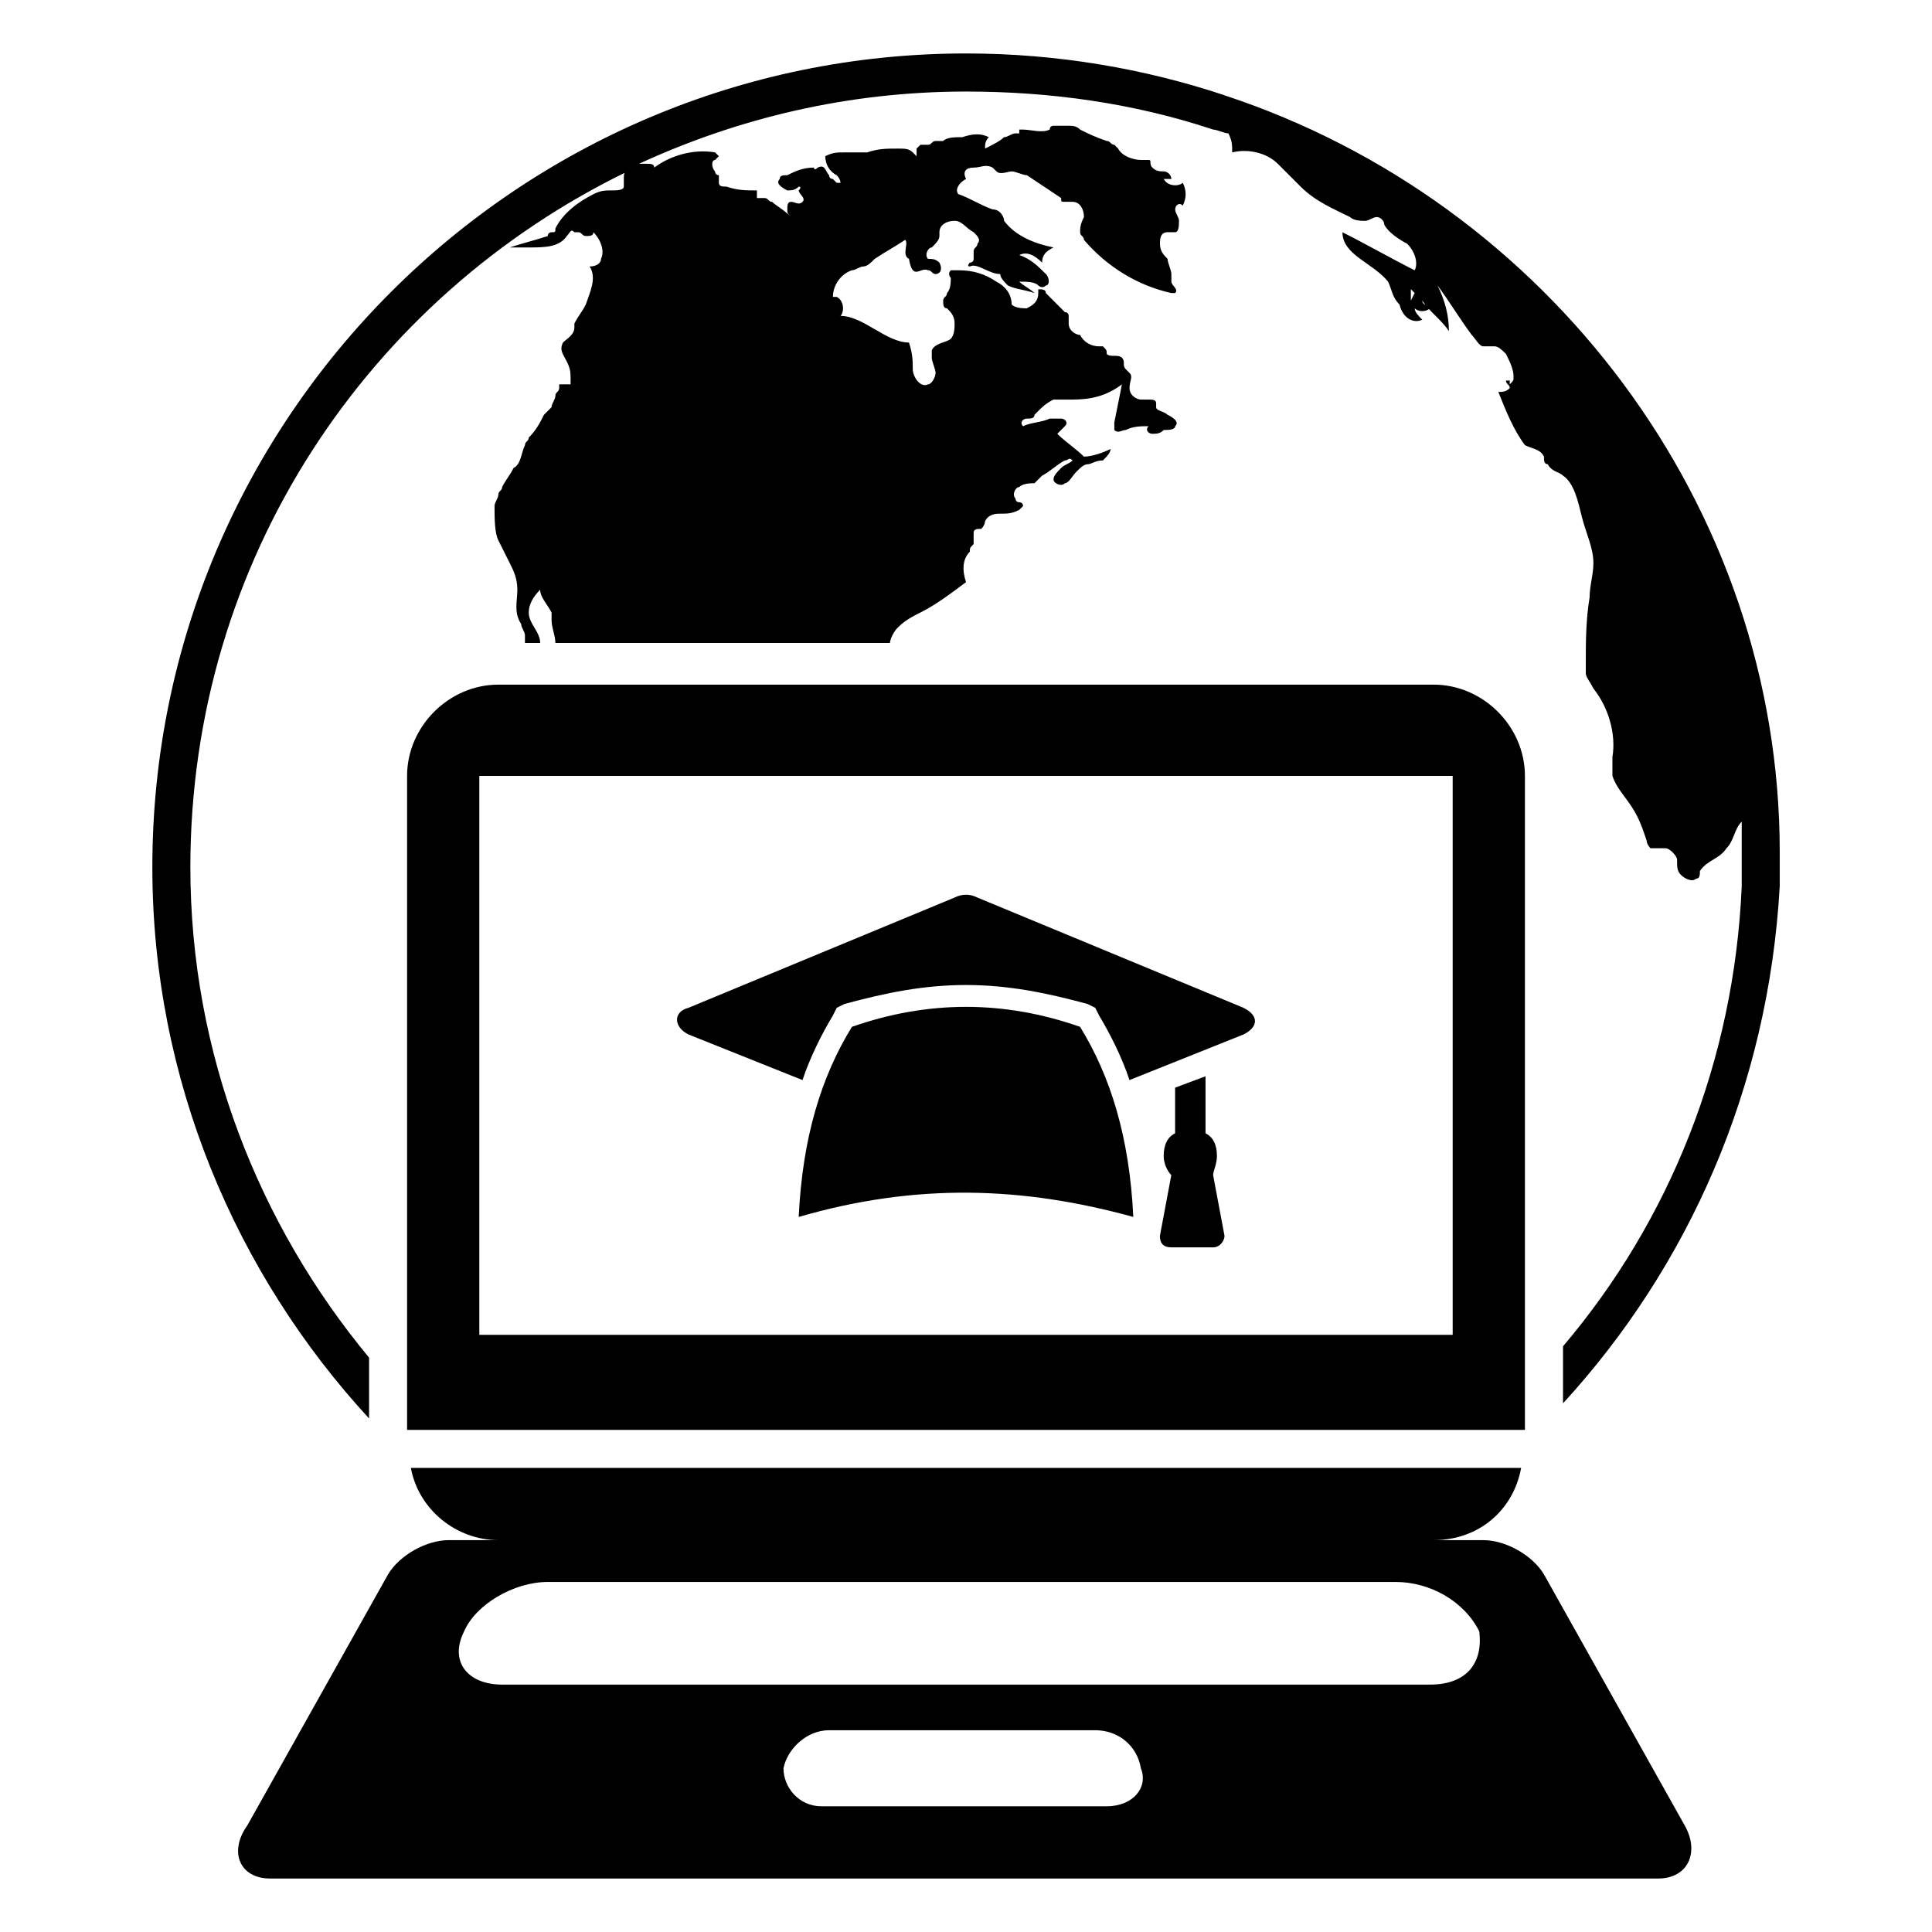 <?xml version="1.0" encoding="UTF-8"?>
<!-- Uploaded to: SVG Repo, www.svgrepo.com, Generator: SVG Repo Mixer Tools -->
<svg fill="#000000" width="800px" height="800px" version="1.1" viewBox="144 144 512 512" xmlns="http://www.w3.org/2000/svg">
 <g>
  <path d="m468.52 169.25c-21.16-7.055-44.336-11.082-68.516-11.082-118.9 0-215.63 96.73-215.63 215.63 0 56.426 22.168 107.82 57.434 146.11v-16.121c-29.223-35.266-47.359-80.609-47.359-129.98 0-81.617 47.359-151.14 115.88-184.39-1.008 0-1.008 1.008-1.008 2.016v2.016c0 1.008-2.016 1.008-3.023 1.008-2.016 0-3.023 0-5.039 1.008-4.031 2.016-8.062 5.039-10.078 9.07 0 1.008 0 1.008-1.008 1.008 0 0-1.008 0-1.008 1.008-3.023 1.008-7.055 2.016-10.078 3.023h5.039c4.031 0 8.062 0 10.078-3.023 1.008-1.008 1.008-2.016 2.016-1.008h1.008c1.008 0 1.008 1.008 2.016 1.008 1.008 0 2.016 0 2.016-1.008 2.016 2.016 3.023 5.039 2.016 7.055 0 1.008-1.008 2.016-3.023 2.016 2.016 3.023 0 7.055-1.008 10.078-1.008 2.016-2.016 3.023-3.023 5.039v1.008c0 2.016-2.016 3.023-3.023 4.031-1.008 2.016 0 3.023 1.008 5.039 1.008 2.016 1.008 3.023 1.008 5.039v1.008h-1.008-2.016v1.008c0 1.008-1.008 1.008-1.008 2.016 0 1.008-1.008 2.016-1.008 3.023l-2.016 2.016c-1.008 2.016-2.016 4.031-4.031 6.047 0 1.008-1.008 1.008-1.008 2.016-1.008 2.016-1.008 5.039-3.023 6.047-1.008 2.016-2.016 3.023-3.023 5.039 0 1.008-1.008 1.008-1.008 2.016 0 1.008-1.008 2.016-1.008 3.023 0 3.023 0 7.055 1.008 9.07l3.023 6.047c1.008 2.016 2.016 4.031 2.016 7.055s-1.008 6.047 1.008 9.07c0 1.008 1.008 2.016 1.008 3.023v2.016h4.031c0-3.023-3.023-5.039-3.023-8.062 0-2.016 1.008-4.031 3.023-6.047 0 2.016 2.016 4.031 3.023 6.047v2.016c0 2.016 1.008 4.031 1.008 6.047h88.672c0-1.008 1.008-3.023 2.016-4.031 2.016-2.016 4.031-3.023 6.047-4.031 4.031-2.016 8.062-5.039 12.09-8.062-1.008-3.023-1.008-6.047 1.008-8.062 0-1.008 0-1.008 1.008-2.016v-3.023c0-1.008 1.008-1.008 2.016-1.008 1.008-1.008 1.008-2.016 1.008-2.016 1.008-2.016 3.023-2.016 4.031-2.016 2.016 0 3.023 0 5.039-1.008l1.008-1.008s0-1.008-1.008-1.008c-1.008 0-1.008-1.008-1.008-1.008-1.008-1.008 0-3.023 1.008-3.023 1.008-1.008 3.023-1.008 4.031-1.008 1.008-1.008 1.008-1.008 2.016-2.016 2.016-1.008 4.031-3.023 6.047-4.031 1.008 0 1.008-1.008 2.016 0-1.008 1.008-2.016 1.008-3.023 2.016s-2.016 2.016-2.016 3.023c0 1.008 2.016 2.016 3.023 1.008 1.008 0 2.016-2.016 3.023-3.023 1.008-1.008 2.016-2.016 3.023-2.016 1.008 0 2.016-1.008 4.031-1.008 1.008-1.008 2.016-2.016 2.016-3.023-2.016 1.008-5.039 2.016-7.055 2.016-2.016-2.016-5.039-4.031-7.055-6.047l2.016-2.016c1.008-1.008 0-2.016-1.008-2.016h-3.023c-2.016 1.008-5.039 1.008-7.055 2.016-1.008-1.008 0-2.016 1.008-2.016 1.008 0 2.016 0 2.016-1.008l1.008-1.008c1.008-1.008 2.016-2.016 4.031-3.023h5.039c5.039 0 9.07-1.008 13.098-4.031l-2.016 10.078v2.016c1.008 1.008 2.016 0 3.023 0 2.016-1.008 4.031-1.008 6.047-1.008-1.008 1.008 0 2.016 1.008 2.016 1.008 0 2.016 0 3.023-1.008 1.008 0 3.023 0 3.023-1.008 1.008-1.008 0-2.016-2.016-3.023-1.008-1.008-3.023-1.008-3.023-2.016v-1.008c0-1.008-1.008-1.008-2.016-1.008h-2.016c-1.008 0-3.023-1.008-3.023-3.023 0-2.016 1.008-3.023 0-4.031l-1.008-1.008c-1.008-1.008 0-2.016-1.008-3.023-1.008-1.008-3.023 0-4.031-1.008 0-1.008 0-1.008-1.008-2.016h-1.008c-2.016 0-4.031-1.008-5.039-3.023-1.008 0-3.023-1.008-3.023-3.023v-2.016s0-1.008-1.008-1.008c-2.016-2.016-3.023-3.023-5.039-5.039 0-1.008-1.008-1.008-2.016-1.008v1.008c0 2.016-1.008 3.023-3.023 4.031-1.008 0-3.023 0-4.031-1.008 0-3.023-2.016-5.039-4.031-6.047-3.023-2.016-6.047-3.023-10.078-3.023h-2.016c-1.008 1.008 0 2.016 0 2.016 0 1.008 0 3.023-1.008 4.031 0 1.008-1.008 1.008-1.008 2.016s0 2.016 1.008 2.016c1.008 1.008 2.016 2.016 2.016 4.031 0 1.008 0 3.023-1.008 4.031-1.008 1.008-4.031 1.008-5.039 3.023v2.016c0 1.008 1.008 3.023 1.008 4.031 0 1.008-1.008 3.023-2.016 3.023-2.016 1.008-4.031-2.016-4.031-4.031s0-4.031-1.008-7.055c-6.047 0-12.09-7.055-18.137-7.055 1.008-1.008 1.008-4.031-1.008-5.039h-1.008c0-3.023 2.016-6.047 5.039-7.055 1.008 0 2.016-1.008 3.023-1.008s2.016-1.008 3.023-2.016c3.023-2.016 5.039-3.023 8.062-5.039 1.008 1.008-1.008 4.031 1.008 5.039 1.016 6.043 3.031 2.012 5.047 3.019 1.008 0 1.008 1.008 2.016 1.008s2.016-1.008 1.008-3.023c-1.008-1.008-2.016-1.008-3.023-1.008-1.008-1.008 0-3.023 1.008-3.023 1.008-1.008 2.016-2.016 2.016-3.023v-1.008c0-2.016 2.016-3.023 4.031-3.023 2.016 0 3.023 2.016 5.039 3.023 1.008 1.008 2.016 2.016 1.008 3.023 0 1.008-1.008 1.008-1.008 2.016v2.016c0 1.008-1.008 1.008-1.008 1.008s-1.008 1.008 0 1.008c2.016-1.008 5.039 2.016 8.062 2.016 0 1.008 1.008 2.016 2.016 3.023 2.016 1.008 4.031 1.008 7.055 2.016-1.008-1.008-3.023-2.016-4.031-3.023 2.016 0 4.031 0 5.039 1.008 0 0 1.008 1.008 2.016 0 1.008 0 1.008-2.016 0-3.023-2.016-2.016-4.031-4.031-7.055-5.039 2.016-1.008 4.031 0 6.047 2.016 0-2.016 1.008-3.023 3.023-4.031-5.039-1.008-10.078-3.023-13.098-7.055 0-1.008-1.008-3.023-3.023-3.023-3.023-1.008-6.047-3.023-9.07-4.031-1.008-1.008 0-3.023 2.016-4.031-1.012-2.012-0.004-3.019 2.012-3.019s3.023-1.008 5.039 0l1.008 1.008c1.008 1.008 3.023 0 4.031 0s3.023 1.008 4.031 1.008c3.023 2.016 6.047 4.031 9.07 6.047 0 1.008 0 1.008 1.008 1.008h2.016c2.016 0 3.023 2.016 3.023 4.031-1.016 2.012-1.016 3.019-1.016 4.027 0 1.008 1.008 1.008 1.008 2.016 6.047 7.055 14.105 12.09 23.176 14.105h1.008c1.008-1.008-1.008-2.016-1.008-3.023v-2.016c0-1.008-1.008-3.023-1.008-4.031-1.008-1.008-2.016-2.016-2.016-4.031 0-1.008 0-3.023 2.016-3.023h2.016c1.008 0 1.008-2.016 1.008-3.023s-1.008-2.016-1.008-3.023c0-1.008 1.008-2.016 2.016-1.008 1.008-2.016 1.008-4.031 0-6.047-1.008 1.008-4.031 1.008-5.039-1.008h2.016c0-1.008-1.008-2.016-2.016-2.016-1.008 0-2.016 0-3.023-1.008-1.008-1.008 0-2.016-1.008-2.016h-2.016c-2.016 0-5.039-1.008-6.047-3.023l-1.008-1.008c-1.008 0-1.008-1.008-2.016-1.008-3.019-1-5.035-2.008-7.051-3.012-1.008-1.008-2.016-1.008-3.023-1.008h-3.023-1.008s-1.008 0-1.008 1.008c-2.016 1.008-5.039 0-7.055 0h-1.008v1.008h-1.008c-1.008 0-2.016 1.008-3.023 1.008-1.008 1.008-3.023 2.016-5.039 3.023 0-1.008 0-2.016 1.008-3.023-2.016-1.008-4.031-1.008-7.055 0-2.016 0-4.031 0-5.039 1.008h-2.016c-1.008 0-1.008 1.008-2.016 1.008h-2.016l-1.008 1.008v1.008 1.008l-1.008-1.008c-1.008-1.008-2.016-1.008-4.031-1.008-3.023 0-5.039 0-8.062 1.008h-2.016-4.031c-2.016 0-3.023 0-5.039 1.008 0 2.016 1.008 4.031 3.023 5.039 1.008 1.008 1.008 2.016 1.008 2.016h-1.008l-1.008-1.008s-1.008 0-1.008-1.008c-1.008-1.008-1.008-3.023-3.023-2.016-0.992 1.004-0.992-0.004-0.992-0.004-3.023 0-5.039 1.008-7.055 2.016-1.008 0-2.016 0-2.016 1.008-1.008 1.008 0 2.016 2.016 3.023 1.008 0 2.016 0 3.023-1.008 1.008 0 0 1.008 0 1.008 0 1.008 2.016 2.016 1.008 3.023s-2.016 0-3.023 0c-1.008 0-1.008 1.008-1.008 2.016s0 1.008 1.008 2.016c-2.016-2.019-4.031-3.023-5.039-4.031-1.008 0-1.008-1.008-2.016-1.008h-2.016v-2.016c-3.023 0-5.039 0-8.062-1.008-1.008 0-2.016 0-2.016-1.008v-2.016s-1.008 0-1.008-1.008c-1.008-1.008-1.008-3.023 0-3.023l1.008-1.008-1.008-1.008c-6.047-1.008-12.09 1.008-16.121 4.031 0-1.008-1.008-1.008-2.016-1.008h-2.016c26.203-12.09 55.422-19.145 86.66-19.145 22.168 0 44.336 3.023 65.496 10.078 1.008 0 3.023 1.008 4.031 1.008 1.008 2.016 1.008 3.023 1.008 5.039 4.031-1.008 9.07 0 12.09 3.023l6.047 6.047c4.031 4.031 9.07 6.047 13.098 8.062 1.008 1.008 3.023 1.008 4.031 1.008 1.008 0 2.016-1.008 3.023-1.008 1.008 0 2.016 1.008 2.016 2.016 1.008 2.016 4.031 4.031 6.047 5.039 2.016 2.016 3.023 5.039 2.016 7.055-6.047-3.023-13.098-7.055-19.145-10.078 0 6.047 8.062 8.062 12.09 13.098 1.008 2.016 1.008 4.031 3.023 6.047 1.004 4.023 4.027 5.031 6.043 4.023-1.008-1.008-2.016-2.016-2.016-3.023 1.008 1.008 3.023 1.008 4.031 0-1.008-1.008-2.016-1.008-2.016-2.016 2.016 3.023 5.039 5.039 7.055 8.062 0-4.031-1.008-8.062-3.023-12.09 3.019 4.027 6.043 9.066 9.066 13.098 1.008 1.008 2.016 3.023 3.023 3.023h3.023c1.008 0 2.016 1.008 3.023 2.016 1.008 2.016 2.016 4.031 2.016 6.047 0 1.008 0 1.008-1.008 2.016v-1.008h-1.008c0 1.008 1.008 1.008 1.008 2.016-1.008 1.008-2.016 1.008-3.023 1.008 2.016 5.039 4.031 10.078 7.055 14.105 2.016 1.008 4.031 1.008 5.039 3.023 0 1.008 0 2.016 1.008 2.016 1.008 2.016 3.023 2.016 4.031 3.023 3.023 2.016 4.031 7.055 5.039 11.082 1.008 4.031 3.023 8.062 3.023 12.09 0 3.023-1.008 6.047-1.008 9.07-1.008 6.047-1.008 12.09-1.008 17.129v3.023c0 1.008 1.008 2.016 2.016 4.031 4.031 5.039 6.047 12.09 5.039 18.137v5.039c1.008 3.023 3.023 5.039 5.039 8.062 2.016 3.023 3.023 6.047 4.031 9.07 0 1.008 1.008 2.016 1.008 2.016h4.031c1.008 0 3.023 2.016 3.023 3.023 0 2.016 0 3.023 1.008 4.031 1.008 1.008 3.023 2.016 4.031 1.008 1.008 0 1.008-1.008 1.008-2.016 2.016-3.023 5.039-3.023 7.055-6.047 2.016-2.016 2.016-5.039 4.031-7.055v8.062 9.07c-2.016 46.352-19.145 88.672-47.359 121.92v15.113c33.25-36.273 54.41-83.633 57.434-137.04v-9.07c-0.012-91.699-61.477-172.31-147.12-200.52zm49.375 54.41v-3.023l1.008 1.008z"/>
  <path d="m548.12 349.62c0-13.098-11.082-24.184-24.184-24.184h-247.87c-13.098 0-24.184 11.082-24.184 24.184v173.31h296.24zm-19.145 148.12h-257.95v-148.12h257.95z"/>
  <path d="m553.16 561.22c-3.023-5.039-10.078-9.07-16.121-9.07h-13.098c12.09 0 21.16-8.062 23.176-19.145h-294.23c2.016 11.082 12.09 19.145 23.176 19.145h-13.098c-6.047 0-13.098 4.031-16.121 9.07l-37.281 66.504c-5.043 7.051-2.019 14.105 6.043 14.105h367.78c8.062 0 11.082-7.055 7.055-14.105zm-115.88 61.465h-75.57c-6.047 0-10.078-5.039-10.078-10.078 1.008-5.039 6.047-10.078 12.09-10.078h70.535c6.047 0 11.082 4.031 12.09 10.078 2.016 5.039-2.016 10.078-9.066 10.078zm85.648-32.246h-245.86c-9.07 0-14.105-6.047-10.078-14.105 3.023-7.055 13.098-13.098 22.168-13.098h224.7c9.07 0 18.137 5.039 22.168 13.098 1.008 8.062-3.023 14.105-13.098 14.105z"/>
  <path d="m466.5 450.38c0-3.023-1.008-5.039-3.023-6.047v-15.113l-8.062 3.023v12.09c-2.016 1.008-3.023 3.023-3.023 6.047 0 2.016 1.008 4.031 2.016 5.039l-3.023 16.121c0 2.016 1.008 3.023 3.023 3.023h11.082c2.016 0 3.023-2.016 3.023-3.023l-3.023-16.121c0.004-1.008 1.012-3.023 1.012-5.039z"/>
  <path d="m326.44 418.14 30.23 12.09c2.016-6.047 5.039-12.09 8.062-17.129l1.008-2.016 2.016-1.008c11.082-3.023 21.16-5.039 32.242-5.039s21.16 2.016 32.242 5.039l2.016 1.008 1.008 2.016c3.023 5.039 6.047 11.082 8.062 17.129l30.23-12.09c4.031-2.016 4.031-5.039 0-7.055l-70.535-29.223c-2.016-1.008-4.031-1.008-6.047 0l-70.535 29.223c-4.031 1.008-4.031 5.039 0 7.055z"/>
  <path d="m369.77 416.12c-8.062 13.098-13.098 29.223-14.105 50.383 31.234-9.07 59.449-8.062 88.672 0-1.008-21.16-6.047-37.281-14.105-50.383-20.156-7.055-40.309-7.055-60.461 0z"/>
 </g>
</svg>